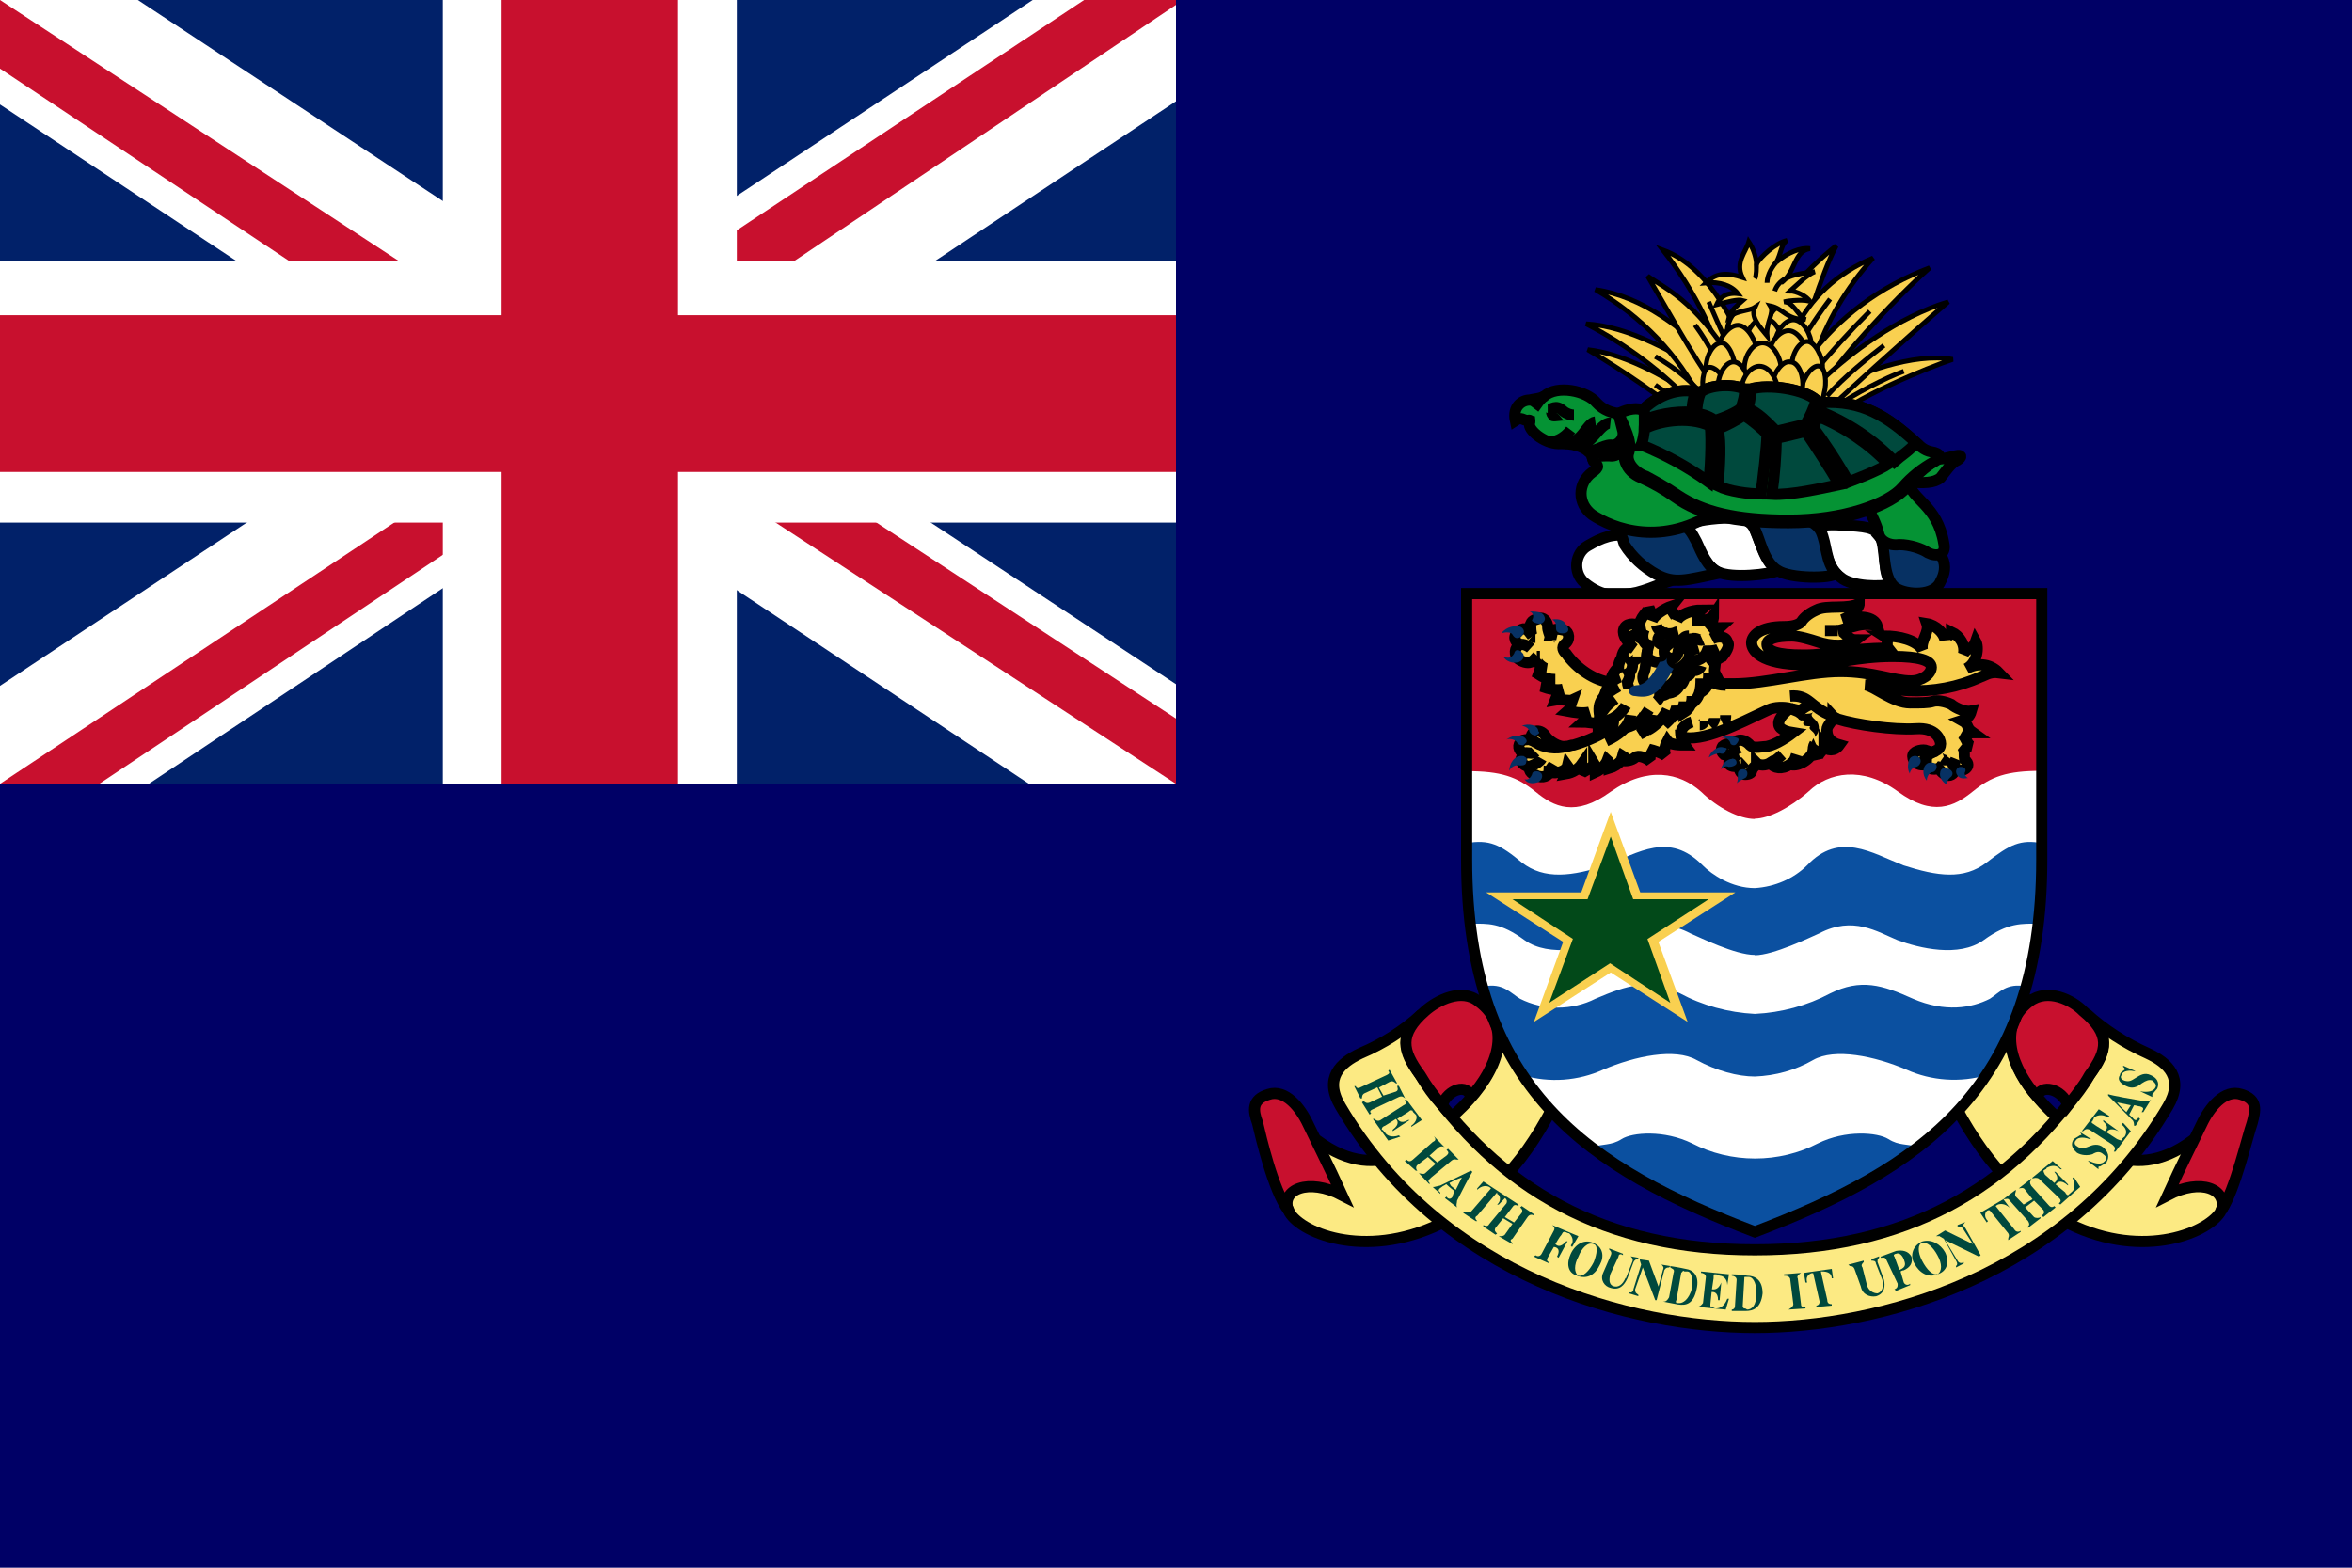 <svg width="30" height="20" viewBox="0 0 30 20" fill="none" xmlns="http://www.w3.org/2000/svg">
<path d="M0 0H30V20H0V0Z" fill="#000066"/>
<path d="M0 0H15V10H0V0Z" fill="#012169"/>
<path d="M1.758 0L7.477 3.771L13.172 0H15V1.292L9.375 5.021L15 8.729V10H13.125L7.5 6.271L1.898 10H0V8.75L5.602 5.042L0 1.333V0H1.758Z" fill="white"/>
<path d="M9.938 5.854L15 9.167V10L8.648 5.854H9.938ZM5.625 6.271L5.766 7L1.266 10H0L5.625 6.271ZM15 0V0.062L9.164 3.979L9.211 3.062L13.828 0H15ZM0 0L5.602 3.667H4.195L0 0.875V0Z" fill="#C8102E"/>
<path d="M5.648 0V10H9.398V0H5.648ZM0 3.333V6.667H15V3.333H0Z" fill="white"/>
<path d="M0 4.021V6.021H15V4.021H0ZM6.398 0V10H8.648V0H6.398Z" fill="#C8102E"/>
<path d="M16.432 15.44C16.551 15.716 17.392 16.083 18.372 15.614C19.038 15.28 19.467 14.816 19.88 13.98C19.994 13.77 20.055 13.508 19.782 13.352C19.565 13.211 19.21 13.055 19.055 12.917C18.977 12.844 18.899 12.793 18.842 12.742C18.883 12.779 18.92 12.811 18.956 12.862C19.349 13.28 18.94 13.89 18.507 14.256C18.193 14.518 17.629 15.161 16.804 14.55C16.628 14.412 16.216 14.986 16.436 15.44H16.432Z" fill="#FCEA83" stroke="black" stroke-width="0.142"/>
<path d="M28.335 15.44C28.196 15.716 27.354 16.083 26.395 15.614C25.733 15.28 25.3 14.816 24.871 13.98C24.773 13.77 24.712 13.508 24.985 13.352C25.202 13.211 25.557 13.055 25.712 12.917C25.79 12.844 25.847 12.793 25.925 12.742C25.884 12.779 25.847 12.811 25.81 12.862C25.418 13.28 25.827 13.89 26.239 14.256C26.554 14.518 27.138 15.161 27.963 14.55C28.139 14.412 28.531 14.986 28.331 15.44H28.335Z" fill="#FCEA83" stroke="black" stroke-width="0.142"/>
<path d="M22.383 16.936C23.948 16.936 26.358 16.308 27.652 14.115C27.865 13.752 27.652 13.559 27.395 13.439C27.104 13.309 26.839 13.137 26.611 12.931C26.925 13.211 26.864 13.403 26.652 13.715C25.651 15.197 24.283 15.945 22.383 15.945C20.484 15.945 19.116 15.197 18.115 13.715C17.903 13.403 17.841 13.211 18.136 12.935C17.91 13.144 17.645 13.315 17.351 13.439C17.098 13.559 16.882 13.752 17.098 14.115C18.389 16.308 20.815 16.936 22.383 16.936Z" fill="#FCEA83" stroke="black" stroke-width="0.142"/>
<path d="M18.76 13.995C18.72 13.821 18.47 13.89 18.393 14.1C18.287 13.98 18.194 13.851 18.115 13.716C17.882 13.403 17.841 13.193 18.176 12.899C18.331 12.761 18.646 12.601 18.858 12.775C19.308 13.105 19.075 13.646 18.76 13.995Z" fill="#C8102E" stroke="black" stroke-width="0.142"/>
<path d="M25.986 13.995C26.027 13.821 26.301 13.89 26.378 14.1C26.476 13.977 26.574 13.857 26.652 13.716C26.885 13.403 26.926 13.193 26.57 12.899C26.436 12.761 26.121 12.601 25.888 12.775C25.455 13.105 25.672 13.646 25.986 13.995Z" fill="#C8102E" stroke="black" stroke-width="0.142"/>
<path d="M16.432 15.44C16.236 15.179 16.081 14.496 16.04 14.325C15.983 14.169 15.963 14.028 16.179 13.962C16.396 13.89 16.588 14.133 16.686 14.344C16.784 14.55 16.943 14.863 17.119 15.248C16.686 15.023 16.334 15.175 16.432 15.44Z" fill="#C8102E" stroke="black" stroke-width="0.142"/>
<path d="M28.335 15.44C28.51 15.179 28.666 14.496 28.727 14.325C28.768 14.169 28.804 14.028 28.588 13.962C28.371 13.89 28.179 14.133 28.081 14.344C27.983 14.55 27.824 14.863 27.648 15.248C28.081 15.023 28.412 15.175 28.335 15.44Z" fill="#C8102E" stroke="black" stroke-width="0.142"/>
<path d="M17.568 13.872L17.413 13.944C17.372 13.959 17.372 13.995 17.372 14.013H17.352L17.274 13.857H17.294C17.294 13.872 17.315 13.893 17.352 13.872L17.686 13.716C17.727 13.697 17.727 13.679 17.707 13.665L17.723 13.646L17.821 13.821H17.805C17.785 13.803 17.764 13.784 17.723 13.803L17.588 13.875L17.646 13.977L17.805 13.926C17.846 13.908 17.821 13.872 17.821 13.853H17.842L17.923 14.013C17.903 13.995 17.883 13.977 17.842 13.995L17.511 14.151C17.47 14.169 17.47 14.188 17.49 14.202L17.47 14.22L17.372 14.064L17.392 14.046C17.413 14.064 17.433 14.082 17.474 14.064L17.629 13.991L17.568 13.872Z" fill="#00493D"/>
<path d="M17.903 14.1C17.944 14.082 17.944 14.064 17.919 14.028H17.94L18.136 14.289L18.001 14.376V14.362C18.078 14.307 18.078 14.238 18.058 14.22C18.038 14.202 18.017 14.184 18.017 14.169C18.001 14.169 18.001 14.151 17.96 14.188L17.821 14.275C17.842 14.289 17.862 14.344 17.96 14.289H17.98L17.764 14.431V14.413C17.862 14.34 17.821 14.289 17.805 14.275L17.666 14.362C17.625 14.376 17.625 14.398 17.625 14.413C17.645 14.413 17.645 14.431 17.666 14.449C17.686 14.485 17.748 14.518 17.842 14.485L17.862 14.5L17.707 14.551L17.511 14.275H17.531C17.547 14.289 17.572 14.311 17.609 14.289L17.903 14.1Z" fill="#00493D"/>
<path d="M18.213 14.761L18.079 14.863C18.058 14.881 18.058 14.917 18.079 14.935H18.058L17.919 14.812L17.94 14.794C17.96 14.812 17.981 14.83 18.021 14.794L18.275 14.569C18.316 14.551 18.316 14.532 18.291 14.496L18.43 14.641C18.41 14.62 18.373 14.62 18.348 14.641L18.234 14.743L18.332 14.83L18.45 14.743C18.491 14.707 18.471 14.692 18.45 14.67L18.471 14.656L18.606 14.794H18.585C18.569 14.794 18.544 14.779 18.508 14.812L18.254 15.023C18.213 15.059 18.213 15.073 18.234 15.091V15.11L18.099 14.968C18.116 14.968 18.156 14.986 18.177 14.968L18.311 14.848L18.213 14.761Z" fill="#00493D"/>
<path d="M18.507 15.128L18.569 15.179L18.646 15.023C18.646 15.023 18.585 15.037 18.487 15.092L18.507 15.128L18.487 15.143L18.446 15.106C18.43 15.124 18.409 15.124 18.389 15.143C18.332 15.179 18.348 15.197 18.372 15.215V15.23L18.274 15.143H18.291L18.372 15.124L18.761 14.935L18.781 14.95C18.781 14.95 18.761 14.968 18.585 15.317C18.585 15.353 18.569 15.368 18.585 15.404L18.43 15.284L18.45 15.266C18.471 15.302 18.507 15.302 18.528 15.266C18.528 15.248 18.548 15.211 18.548 15.193L18.487 15.143L18.507 15.124V15.128Z" fill="#00493D"/>
<path d="M18.663 15.473L18.683 15.455C18.703 15.473 18.724 15.473 18.765 15.455L19.018 15.161L18.997 15.143C18.957 15.124 18.899 15.124 18.842 15.179V15.161L18.92 15.073L19.214 15.266L19.116 15.368H19.096C19.153 15.317 19.136 15.248 19.096 15.23V15.211L18.842 15.509C18.802 15.527 18.822 15.56 18.842 15.578H18.822L18.663 15.473Z" fill="#00493D"/>
<path d="M19.173 15.542L19.075 15.665C19.055 15.701 19.075 15.716 19.096 15.738L19.075 15.752L18.92 15.647V15.629C18.961 15.647 18.977 15.647 18.997 15.614L19.214 15.353C19.23 15.317 19.214 15.299 19.194 15.28L19.214 15.266L19.369 15.367V15.386C19.328 15.367 19.312 15.367 19.288 15.404L19.194 15.527L19.312 15.596L19.41 15.473C19.426 15.437 19.41 15.422 19.39 15.404L19.41 15.386L19.565 15.491V15.509C19.545 15.491 19.508 15.491 19.484 15.527L19.292 15.803C19.251 15.821 19.271 15.839 19.292 15.858V15.872L19.116 15.771H19.136C19.153 15.771 19.177 15.771 19.194 15.752L19.292 15.614L19.173 15.542Z" fill="#00493D"/>
<path d="M19.565 16.032L19.586 16.014C19.606 16.032 19.643 16.032 19.663 15.996L19.819 15.701C19.839 15.665 19.819 15.647 19.798 15.629L20.133 15.771L20.052 15.909L20.035 15.89C20.092 15.821 20.035 15.752 20.015 15.734C19.994 15.734 19.974 15.716 19.957 15.716C19.937 15.716 19.937 15.716 19.917 15.752C19.896 15.771 19.839 15.872 19.839 15.872C19.86 15.89 19.896 15.927 19.978 15.836H19.994L19.88 16.046L19.86 16.032C19.917 15.923 19.839 15.909 19.819 15.909L19.741 16.046C19.721 16.083 19.741 16.101 19.762 16.101V16.119L19.565 16.032Z" fill="#00493D"/>
<path d="M20.133 16.275C20.076 16.239 20.076 16.134 20.133 16.032C20.174 15.923 20.252 15.84 20.329 15.872C20.386 15.89 20.37 15.996 20.329 16.101C20.268 16.221 20.19 16.29 20.133 16.275H20.113C20.252 16.326 20.35 16.257 20.407 16.134C20.464 16.032 20.448 15.909 20.325 15.858C20.211 15.803 20.092 15.872 20.035 15.996C19.978 16.119 19.994 16.239 20.117 16.275H20.133Z" fill="#00493D"/>
<path d="M20.738 16.308L20.819 16.101C20.836 16.064 20.819 16.046 20.799 16.028L20.897 16.046V16.064C20.877 16.064 20.856 16.064 20.836 16.101L20.758 16.308C20.717 16.395 20.66 16.464 20.546 16.431C20.464 16.413 20.407 16.326 20.448 16.239L20.546 16.014C20.562 15.977 20.546 15.959 20.525 15.941V15.927L20.701 15.995V16.014C20.68 15.995 20.644 15.995 20.644 16.032L20.541 16.253C20.521 16.322 20.521 16.391 20.582 16.409C20.64 16.427 20.697 16.391 20.733 16.304L20.738 16.308Z" fill="#00493D"/>
<path d="M20.917 16.083C20.917 16.064 20.917 16.064 20.897 16.064L21.032 16.083L21.154 16.413L21.211 16.202C21.228 16.166 21.211 16.152 21.191 16.133L21.305 16.152L21.289 16.17C21.268 16.17 21.248 16.17 21.228 16.206L21.13 16.587H21.113L20.954 16.17L20.856 16.449C20.856 16.5 20.876 16.5 20.897 16.518V16.536L20.778 16.5V16.482C20.799 16.5 20.835 16.482 20.835 16.446L20.933 16.133L20.917 16.083Z" fill="#00493D"/>
<path d="M21.583 16.431C21.542 16.587 21.461 16.624 21.424 16.624H21.383C21.383 16.624 21.367 16.605 21.383 16.587L21.444 16.239C21.465 16.221 21.465 16.202 21.485 16.221H21.526C21.563 16.221 21.599 16.293 21.583 16.431L21.64 16.449C21.681 16.275 21.599 16.202 21.501 16.188C21.424 16.17 21.305 16.152 21.305 16.152V16.17C21.326 16.188 21.367 16.188 21.346 16.242L21.289 16.551C21.269 16.587 21.248 16.605 21.228 16.605H21.211L21.403 16.642C21.501 16.656 21.599 16.642 21.64 16.449L21.583 16.431Z" fill="#00493D"/>
<path d="M21.759 16.29C21.759 16.253 21.718 16.239 21.697 16.239V16.221L22.053 16.257L22.032 16.395C22.032 16.308 21.971 16.275 21.934 16.275C21.914 16.257 21.893 16.257 21.873 16.257C21.857 16.257 21.857 16.257 21.857 16.308L21.836 16.449C21.857 16.449 21.914 16.464 21.955 16.362L21.934 16.587H21.914C21.914 16.482 21.857 16.482 21.832 16.482L21.816 16.638C21.816 16.674 21.816 16.674 21.836 16.674L21.877 16.693C21.934 16.693 21.991 16.674 22.032 16.569H22.053L22.012 16.707L21.64 16.671C21.681 16.671 21.697 16.656 21.722 16.624L21.759 16.29Z" fill="#00493D"/>
<path d="M22.404 16.5C22.404 16.657 22.343 16.707 22.285 16.707C22.265 16.693 22.265 16.693 22.245 16.693L22.228 16.675L22.249 16.311C22.249 16.29 22.249 16.29 22.265 16.29H22.306C22.347 16.29 22.404 16.344 22.404 16.5H22.482C22.482 16.326 22.383 16.275 22.285 16.275C22.204 16.257 22.089 16.257 22.089 16.257V16.275C22.11 16.275 22.151 16.29 22.151 16.326L22.13 16.657C22.13 16.693 22.11 16.707 22.089 16.707V16.725H22.265C22.363 16.725 22.461 16.689 22.482 16.5H22.4H22.404Z" fill="#00493D"/>
<path d="M22.972 16.638C22.972 16.674 22.992 16.674 23.029 16.674V16.693L22.813 16.707C22.833 16.693 22.874 16.671 22.874 16.638L22.833 16.311C22.813 16.275 22.792 16.275 22.755 16.275V16.257L22.972 16.239C22.951 16.257 22.911 16.275 22.931 16.311L22.972 16.638Z" fill="#00493D"/>
<path d="M23.168 16.674V16.656C23.189 16.656 23.209 16.638 23.209 16.605L23.127 16.242H23.107C23.066 16.257 23.029 16.29 23.05 16.362H23.029L23.009 16.239L23.364 16.188L23.381 16.308H23.364C23.364 16.239 23.303 16.221 23.242 16.221H23.225L23.307 16.584C23.307 16.62 23.323 16.638 23.364 16.638V16.656L23.168 16.674Z" fill="#00493D"/>
<path d="M24.009 16.326L23.927 16.119C23.927 16.083 23.891 16.083 23.87 16.083V16.065L23.968 16.028V16.047C23.948 16.065 23.948 16.065 23.948 16.101L24.03 16.326C24.046 16.399 24.046 16.5 23.931 16.537C23.85 16.551 23.756 16.518 23.735 16.413L23.654 16.188C23.637 16.152 23.617 16.152 23.597 16.152L23.576 16.134L23.772 16.083V16.101C23.756 16.119 23.731 16.137 23.756 16.17L23.813 16.395C23.834 16.468 23.895 16.5 23.948 16.5C24.009 16.482 24.03 16.413 24.009 16.326Z" fill="#00493D"/>
<path d="M24.226 16.202C24.32 16.166 24.303 16.119 24.283 16.064C24.262 16.014 24.226 15.977 24.185 15.995C24.164 15.995 24.144 16.014 24.164 16.032L24.226 16.202L24.242 16.221L24.283 16.362C24.303 16.398 24.34 16.398 24.364 16.377V16.395L24.185 16.468L24.164 16.449C24.205 16.431 24.205 16.413 24.205 16.377L24.066 16.083C24.046 16.032 24.026 16.046 23.989 16.046V16.032L24.185 15.959C24.267 15.945 24.34 15.959 24.381 16.032C24.401 16.119 24.36 16.17 24.283 16.206C24.262 16.206 24.242 16.221 24.242 16.221L24.226 16.202Z" fill="#00493D"/>
<path d="M24.712 16.253C24.655 16.275 24.577 16.202 24.516 16.083C24.459 15.977 24.459 15.872 24.516 15.857C24.577 15.839 24.655 15.908 24.712 16.014C24.773 16.119 24.773 16.221 24.712 16.257C24.834 16.221 24.871 16.101 24.81 15.977C24.753 15.872 24.634 15.803 24.516 15.839C24.488 15.852 24.464 15.869 24.444 15.889C24.424 15.91 24.409 15.934 24.4 15.961C24.391 15.987 24.388 16.014 24.391 16.041C24.394 16.069 24.403 16.095 24.418 16.119C24.479 16.239 24.598 16.308 24.712 16.257V16.253Z" fill="#00493D"/>
<path d="M24.732 15.77H24.695L24.81 15.698L25.165 15.872L25.043 15.683C25.026 15.647 24.985 15.647 24.969 15.647V15.629L25.067 15.592C25.047 15.614 25.026 15.629 25.067 15.665L25.263 16.014L25.243 16.032L24.81 15.821L24.969 16.083C24.985 16.119 25.026 16.119 25.047 16.101V16.119L24.949 16.17V16.152C24.969 16.134 24.969 16.115 24.949 16.083L24.793 15.803L24.732 15.767V15.77Z" fill="#00493D"/>
<path d="M25.615 15.821V15.803C25.615 15.785 25.635 15.767 25.615 15.734L25.378 15.44H25.357C25.317 15.455 25.3 15.527 25.357 15.578L25.341 15.596L25.259 15.473L25.553 15.299L25.635 15.408C25.574 15.353 25.512 15.353 25.476 15.371L25.455 15.386L25.692 15.683C25.713 15.72 25.749 15.72 25.774 15.702V15.716L25.615 15.821Z" fill="#00493D"/>
<path d="M25.831 15.404L25.945 15.527C25.966 15.542 26.007 15.542 26.027 15.527V15.542L25.868 15.665V15.647C25.888 15.629 25.888 15.611 25.868 15.578L25.635 15.317C25.614 15.28 25.594 15.299 25.553 15.299L25.712 15.179V15.197C25.712 15.211 25.692 15.233 25.712 15.266L25.811 15.367L25.925 15.299L25.831 15.179C25.811 15.142 25.77 15.161 25.749 15.161L25.909 15.037V15.055C25.888 15.073 25.888 15.092 25.909 15.128L26.141 15.386C26.162 15.404 26.182 15.404 26.203 15.386L26.219 15.404L26.064 15.527L26.043 15.509C26.064 15.491 26.084 15.473 26.064 15.437L25.945 15.317L25.831 15.404Z" fill="#00493D"/>
<path d="M26.006 15.037C25.986 15.023 25.945 15.023 25.925 15.037V15.023L26.182 14.812L26.301 14.917H26.28C26.219 14.845 26.141 14.881 26.105 14.899C26.105 14.917 26.084 14.917 26.064 14.935C26.064 14.935 26.064 14.95 26.084 14.986L26.203 15.092C26.219 15.073 26.28 15.037 26.203 14.95H26.219L26.378 15.11V15.124C26.28 15.037 26.239 15.088 26.219 15.11L26.341 15.211C26.358 15.248 26.378 15.248 26.378 15.248L26.435 15.197C26.456 15.179 26.476 15.124 26.435 15.023H26.456L26.533 15.142L26.28 15.367L26.26 15.353C26.28 15.335 26.301 15.317 26.26 15.28L26.006 15.037Z" fill="#00493D"/>
<path d="M26.476 14.551C26.456 14.569 26.456 14.605 26.492 14.623C26.533 14.656 26.574 14.656 26.652 14.623C26.693 14.605 26.766 14.587 26.827 14.638C26.925 14.725 26.885 14.794 26.868 14.83C26.848 14.848 26.807 14.867 26.787 14.881C26.766 14.881 26.766 14.881 26.766 14.899V14.917L26.631 14.812H26.652C26.729 14.848 26.807 14.863 26.848 14.812C26.889 14.776 26.848 14.739 26.827 14.725C26.787 14.689 26.746 14.689 26.689 14.725C26.631 14.743 26.554 14.743 26.492 14.707C26.415 14.638 26.415 14.587 26.452 14.532L26.533 14.482C26.554 14.482 26.554 14.482 26.533 14.445L26.672 14.532H26.652C26.554 14.496 26.492 14.518 26.476 14.551Z" fill="#00493D"/>
<path d="M26.652 14.412C26.611 14.394 26.59 14.412 26.57 14.431H26.554L26.77 14.151L26.905 14.238L26.885 14.256C26.86 14.238 26.829 14.227 26.797 14.227C26.765 14.227 26.733 14.238 26.709 14.256C26.709 14.275 26.689 14.293 26.689 14.307C26.672 14.307 26.672 14.325 26.709 14.344C26.729 14.362 26.848 14.431 26.848 14.431C26.868 14.412 26.905 14.376 26.827 14.307V14.289L27.023 14.431C26.905 14.376 26.885 14.431 26.868 14.445L27.003 14.532C27.044 14.55 27.06 14.55 27.06 14.55C27.06 14.532 27.081 14.514 27.101 14.5C27.122 14.463 27.142 14.412 27.06 14.344L27.081 14.325L27.179 14.431L26.983 14.692H26.962C26.983 14.656 26.983 14.638 26.946 14.605L26.652 14.412Z" fill="#00493D"/>
<path d="M27.179 14.1L27.122 14.188C27.04 14.115 27.003 14.064 27.003 14.064L27.179 14.1H27.22C27.24 14.1 27.277 14.115 27.297 14.115C27.354 14.133 27.338 14.151 27.317 14.188H27.338L27.436 14.028C27.395 14.064 27.375 14.046 27.338 14.046C26.925 13.977 26.889 13.959 26.889 13.959V13.977L27.199 14.289C27.22 14.307 27.22 14.344 27.22 14.362H27.24L27.297 14.275L27.277 14.257C27.256 14.293 27.236 14.307 27.199 14.257L27.158 14.22L27.22 14.1H27.179Z" fill="#00493D"/>
<path d="M27.061 13.716C27.044 13.734 27.044 13.77 27.101 13.788C27.159 13.803 27.183 13.788 27.24 13.752C27.297 13.716 27.355 13.679 27.432 13.716C27.555 13.77 27.53 13.857 27.514 13.89L27.453 13.962V13.995L27.297 13.922C27.395 13.941 27.473 13.922 27.494 13.872C27.514 13.835 27.473 13.803 27.453 13.784C27.412 13.77 27.375 13.784 27.318 13.821C27.257 13.872 27.195 13.893 27.122 13.857C27.04 13.821 27.003 13.77 27.04 13.716C27.04 13.679 27.081 13.665 27.101 13.646C27.101 13.628 27.101 13.628 27.081 13.61V13.596L27.24 13.665H27.22C27.122 13.646 27.061 13.683 27.061 13.716Z" fill="#00493D"/>
<path d="M20.876 7.558C20.623 7.609 20.447 7.627 20.21 7.435C20.055 7.297 20.092 7.053 20.251 6.963C20.427 6.861 20.582 6.792 20.798 6.843C21.015 6.897 21.582 7.366 21.444 7.384C21.305 7.384 21.092 7.504 20.876 7.558Z" fill="white" stroke="black" stroke-width="0.142"/>
<path d="M21.48 6.723C21.562 6.669 21.66 6.636 21.913 6.614C22.15 6.6 22.322 6.6 22.383 6.759C22.465 6.948 22.522 7.173 22.677 7.279C22.579 7.329 22.089 7.384 21.913 7.297C21.681 7.191 21.619 6.788 21.485 6.723H21.48Z" fill="white" stroke="black" stroke-width="0.142"/>
<path d="M23.168 6.741C23.245 6.687 23.343 6.687 23.596 6.705C23.85 6.723 23.948 6.741 24.005 6.897C24.066 7.072 24.005 7.297 24.127 7.453C24.005 7.489 23.617 7.489 23.478 7.366C23.265 7.228 23.282 6.825 23.168 6.738V6.741Z" fill="white" stroke="black" stroke-width="0.142"/>
<path d="M24.339 6.843C24.164 6.807 24.045 6.792 23.972 6.843C24.066 6.948 23.988 7.366 24.184 7.504C24.319 7.591 24.674 7.613 24.752 7.417C24.85 7.242 24.85 6.981 24.343 6.843H24.339Z" fill="#073163" stroke="black" stroke-width="0.142"/>
<path d="M22.326 6.669C22.383 6.618 22.501 6.6 22.734 6.6C22.991 6.6 23.143 6.636 23.224 6.774C23.306 6.948 23.282 7.173 23.42 7.315C23.363 7.384 22.832 7.384 22.677 7.279C22.46 7.155 22.44 6.756 22.326 6.669Z" fill="#073163" stroke="black" stroke-width="0.142"/>
<path d="M20.663 6.825C20.663 6.737 20.798 6.723 21.153 6.705C21.501 6.669 21.521 6.687 21.64 6.912C21.697 7.035 21.774 7.242 21.933 7.311C21.501 7.402 21.362 7.453 21.129 7.329C20.959 7.235 20.818 7.104 20.72 6.948C20.7 6.897 20.7 6.843 20.659 6.825H20.663Z" fill="#073163" stroke="black" stroke-width="0.142"/>
<path d="M21.603 5.053C21.191 4.773 20.701 4.512 20.252 4.461C20.72 4.739 21.165 5.047 21.583 5.383" fill="#F9D050"/>
<path d="M21.603 5.053C21.191 4.773 20.701 4.512 20.252 4.461C20.72 4.739 21.165 5.047 21.583 5.383" stroke="black" stroke-width="0.061"/>
<path d="M21.836 4.792C21.346 4.494 20.778 4.164 20.231 4.131C20.743 4.395 21.199 4.736 21.579 5.14" fill="#F9D050"/>
<path d="M21.836 4.792C21.346 4.494 20.778 4.164 20.231 4.131C20.743 4.395 21.199 4.736 21.579 5.14" stroke="black" stroke-width="0.061"/>
<path d="M22.461 4.305C22.682 3.858 23.009 3.459 23.421 3.136C23.225 3.503 23.012 4.251 22.91 4.548" fill="#F9D050"/>
<path d="M22.461 4.305C22.682 3.858 23.009 3.459 23.421 3.136C23.225 3.503 23.012 4.251 22.91 4.548" stroke="black" stroke-width="0.061"/>
<path d="M22.894 4.218C23.083 3.809 23.439 3.478 23.891 3.292C23.552 3.668 23.299 4.1 23.147 4.563" fill="#F9D050"/>
<path d="M22.894 4.218C23.083 3.809 23.439 3.478 23.891 3.292C23.552 3.668 23.299 4.1 23.147 4.563" stroke="black" stroke-width="0.061"/>
<path d="M23.07 4.563C23.445 4.053 23.982 3.653 24.614 3.416C24.124 3.851 23.401 4.65 23.225 4.966" fill="#F9D050"/>
<path d="M23.07 4.563C23.445 4.053 23.982 3.653 24.614 3.416C24.124 3.851 23.401 4.65 23.225 4.966" stroke="black" stroke-width="0.061"/>
<path d="M23.343 4.948C23.694 4.773 24.401 4.494 24.907 4.585C24.597 4.686 23.658 5.067 23.245 5.42" fill="#F9D050"/>
<path d="M23.343 4.948C23.694 4.773 24.401 4.494 24.907 4.585C24.597 4.686 23.658 5.067 23.245 5.42" stroke="black" stroke-width="0.061"/>
<path d="M23.265 4.824C23.596 4.512 24.205 4.044 24.85 3.851C24.381 4.251 23.38 5.158 23.245 5.296" fill="#F9D050"/>
<path d="M23.265 4.824C23.596 4.512 24.205 4.044 24.85 3.851C24.381 4.251 23.38 5.158 23.245 5.296" stroke="black" stroke-width="0.061"/>
<path d="M22.326 4.635C22.09 3.989 21.738 3.383 21.211 3.19C21.631 3.724 21.923 4.328 22.069 4.966" fill="#F9D050"/>
<path d="M22.326 4.635C22.09 3.989 21.738 3.383 21.211 3.19C21.631 3.724 21.923 4.328 22.069 4.966" stroke="black" stroke-width="0.061"/>
<path d="M21.873 4.617C21.485 4.2 20.954 3.782 20.35 3.695C20.942 4.04 21.41 4.529 21.698 5.104" fill="#F9D050"/>
<path d="M21.873 4.617C21.485 4.2 20.954 3.782 20.35 3.695C20.942 4.04 21.41 4.529 21.698 5.104" stroke="black" stroke-width="0.061"/>
<path d="M22.093 4.599C21.603 3.815 21.227 3.677 21.015 3.521C21.191 3.815 21.62 4.599 21.873 4.929" fill="#F9D050"/>
<path d="M22.093 4.599C21.603 3.815 21.227 3.677 21.015 3.521C21.191 3.815 21.62 4.599 21.873 4.929" stroke="black" stroke-width="0.061"/>
<path d="M21.113 4.548C21.393 4.705 21.632 4.911 21.816 5.155" stroke="black" stroke-width="0.061"/>
<path d="M21.113 4.911C21.228 4.999 21.444 5.104 21.64 5.26L21.113 4.911Z" fill="#F9D050"/>
<path d="M21.113 4.911C21.228 4.999 21.444 5.104 21.64 5.26" stroke="black" stroke-width="0.061"/>
<path d="M23.441 5.173C23.637 5.035 24.066 4.81 24.283 4.737L23.441 5.173Z" fill="#F9D050"/>
<path d="M23.441 5.173C23.637 5.035 24.066 4.81 24.283 4.737" stroke="black" stroke-width="0.061"/>
<path d="M23.303 5.053C23.499 4.824 23.891 4.512 24.03 4.407L23.303 5.053Z" fill="#F9D050"/>
<path d="M23.303 5.053C23.499 4.824 23.891 4.512 24.03 4.407" stroke="black" stroke-width="0.061"/>
<path d="M23.85 3.971C23.587 4.233 23.338 4.507 23.106 4.791L23.85 3.971Z" fill="#F9D050"/>
<path d="M23.85 3.971C23.587 4.233 23.338 4.507 23.106 4.791" stroke="black" stroke-width="0.061"/>
<path d="M23.343 3.815C23.158 4.059 22.994 4.315 22.853 4.581L23.343 3.815Z" fill="#F9D050"/>
<path d="M23.343 3.815C23.158 4.059 22.994 4.315 22.853 4.581" stroke="black" stroke-width="0.061"/>
<path d="M21.795 3.851C21.914 4.131 22.13 4.599 22.204 4.792L21.795 3.851Z" fill="#F9D050"/>
<path d="M21.795 3.851C21.914 4.131 22.13 4.599 22.204 4.792" stroke="black" stroke-width="0.061"/>
<path d="M21.62 4.145C21.701 4.254 21.857 4.494 21.914 4.668L21.62 4.145Z" fill="#F9D050"/>
<path d="M21.62 4.145C21.701 4.254 21.857 4.494 21.914 4.668" stroke="black" stroke-width="0.061"/>
<path d="M22.286 4.058C22.286 3.902 22.404 3.731 22.523 3.731C22.657 3.731 22.755 3.938 22.755 4.058C22.755 4.2 22.637 4.319 22.523 4.319C22.4 4.319 22.286 4.218 22.286 4.058Z" fill="#F9D050" stroke="black" stroke-width="0.061"/>
<path d="M22.032 4.2C22.053 4.025 22.188 3.887 22.306 3.902C22.425 3.92 22.482 4.131 22.461 4.25C22.441 4.388 22.306 4.494 22.208 4.476C22.11 4.476 22.012 4.356 22.032 4.2Z" fill="#F9D050" stroke="black" stroke-width="0.061"/>
<path d="M22.559 4.251C22.519 4.094 22.6 3.924 22.719 3.902C22.833 3.887 22.952 4.058 22.972 4.2C23.013 4.338 22.911 4.476 22.813 4.476C22.719 4.494 22.58 4.407 22.559 4.251Z" fill="#F9D050" stroke="black" stroke-width="0.061"/>
<path d="M22.265 4.389C22.265 4.218 22.384 4.062 22.502 4.062C22.637 4.062 22.735 4.251 22.735 4.389C22.735 4.53 22.62 4.65 22.502 4.65C22.384 4.65 22.265 4.548 22.265 4.389Z" fill="#F9D050" stroke="black" stroke-width="0.061"/>
<path d="M21.914 4.476C21.914 4.32 22.053 4.149 22.167 4.149C22.29 4.149 22.404 4.356 22.404 4.476C22.404 4.617 22.265 4.737 22.167 4.737C22.053 4.737 21.914 4.635 21.914 4.476Z" fill="#F9D050" stroke="black" stroke-width="0.061"/>
<path d="M22.637 4.407C22.637 4.25 22.759 4.08 22.874 4.08C23.008 4.08 23.106 4.287 23.106 4.407C23.106 4.548 22.992 4.668 22.874 4.668C22.755 4.668 22.637 4.563 22.637 4.407Z" fill="#F9D050" stroke="black" stroke-width="0.061"/>
<path d="M22.56 4.548C22.56 4.374 22.698 4.218 22.813 4.218C22.935 4.218 23.05 4.407 23.05 4.545C23.05 4.686 22.931 4.81 22.813 4.81C22.698 4.81 22.56 4.701 22.56 4.548Z" fill="#F9D050" stroke="black" stroke-width="0.061"/>
<path d="M22.249 4.704C22.249 4.53 22.363 4.374 22.482 4.374C22.62 4.374 22.718 4.581 22.718 4.701C22.718 4.846 22.596 4.966 22.482 4.966C22.363 4.966 22.245 4.857 22.245 4.704H22.249Z" fill="#F9D050" stroke="black" stroke-width="0.061"/>
<path d="M21.759 4.704C21.759 4.53 21.857 4.374 21.955 4.374C22.053 4.374 22.131 4.581 22.131 4.701C22.131 4.846 22.032 4.966 21.955 4.966C21.857 4.966 21.759 4.857 21.759 4.704Z" fill="#F9D050" stroke="black" stroke-width="0.061"/>
<path d="M22.854 4.672C22.854 4.512 22.951 4.356 23.05 4.356C23.148 4.356 23.246 4.548 23.246 4.668C23.246 4.824 23.127 4.929 23.05 4.929C22.951 4.929 22.854 4.824 22.854 4.668V4.672Z" fill="#F9D050" stroke="black" stroke-width="0.061"/>
<path d="M22.972 4.962C23.013 4.791 23.127 4.65 23.205 4.672C23.287 4.686 23.303 4.893 23.266 5.017C23.246 5.173 23.127 5.26 23.05 5.242C22.968 5.227 22.931 5.104 22.968 4.966L22.972 4.962Z" fill="#F9D050" stroke="black" stroke-width="0.061"/>
<path d="M22.6 4.911C22.621 4.755 22.735 4.599 22.833 4.617C22.952 4.617 23.009 4.824 22.992 4.944C22.972 5.104 22.87 5.209 22.776 5.191C22.678 5.191 22.58 5.067 22.6 4.911Z" fill="#F9D050" stroke="black" stroke-width="0.061"/>
<path d="M22.053 4.962C21.992 4.792 21.873 4.672 21.796 4.686C21.718 4.704 21.698 4.911 21.738 5.035C21.779 5.173 21.894 5.26 21.971 5.242C22.032 5.227 22.094 5.104 22.053 4.966V4.962Z" fill="#F9D050" stroke="black" stroke-width="0.061"/>
<path d="M21.914 4.929C21.914 4.773 22.012 4.617 22.11 4.617C22.229 4.617 22.306 4.81 22.306 4.929C22.306 5.086 22.208 5.191 22.11 5.191C22.028 5.191 21.914 5.086 21.914 4.929Z" fill="#F9D050" stroke="black" stroke-width="0.061"/>
<path d="M22.208 4.998C22.208 4.824 22.326 4.672 22.441 4.672C22.58 4.672 22.678 4.86 22.678 4.998C22.678 5.14 22.559 5.26 22.441 5.26C22.326 5.26 22.208 5.155 22.208 4.998Z" fill="#F9D050" stroke="black" stroke-width="0.061"/>
<path d="M22.306 3.085C22.265 3.223 22.131 3.346 22.224 3.539C22.053 3.484 21.898 3.466 21.759 3.608C21.934 3.59 22.09 3.644 22.167 3.746C22.012 3.728 21.934 3.8 21.894 3.887C22.032 3.851 22.167 3.815 22.229 3.833C22.167 3.887 22.069 3.971 22.053 4.044C22.167 3.956 22.306 3.971 22.384 3.92C22.326 4.044 22.441 4.163 22.539 4.283C22.523 4.113 22.637 3.993 22.58 3.902C22.755 3.938 22.776 4.076 23.029 4.076C22.931 4.025 22.874 3.851 22.755 3.851C22.813 3.833 23.049 3.815 23.09 3.851C23.049 3.779 22.911 3.713 22.833 3.713C22.915 3.641 23.049 3.503 23.148 3.466C23.009 3.484 22.796 3.503 22.719 3.608C22.911 3.466 22.874 3.208 23.086 3.172C22.972 3.154 22.796 3.223 22.657 3.346C22.719 3.241 22.719 3.103 22.796 3.067C22.637 3.103 22.461 3.277 22.404 3.365C22.396 3.266 22.362 3.17 22.306 3.085Z" fill="#F9D050" stroke="black" stroke-width="0.061"/>
<path d="M22.404 3.365C22.404 3.415 22.404 3.521 22.384 3.553L22.404 3.365Z" fill="#F9D050"/>
<path d="M22.404 3.365C22.404 3.415 22.404 3.521 22.384 3.553" stroke="black" stroke-width="0.061"/>
<path d="M22.657 3.346C22.617 3.383 22.539 3.503 22.539 3.608L22.657 3.346Z" fill="#F9D050"/>
<path d="M22.657 3.346C22.617 3.383 22.539 3.503 22.539 3.608" stroke="black" stroke-width="0.061"/>
<path d="M22.776 3.553C22.708 3.589 22.659 3.646 22.637 3.713" stroke="black" stroke-width="0.061"/>
<path d="M20.701 5.278C20.562 5.278 20.447 5.227 20.366 5.14C20.231 4.98 19.859 4.911 19.7 5.053C19.643 5.089 19.565 5.089 19.508 5.104C19.41 5.104 19.291 5.191 19.328 5.365C19.41 5.311 19.426 5.365 19.487 5.365C19.528 5.347 19.508 5.383 19.508 5.416C19.508 5.503 19.72 5.677 19.916 5.659C20.133 5.659 20.231 5.732 20.268 5.768C20.329 5.815 20.288 5.801 20.329 5.888C20.386 5.939 20.407 5.957 20.308 6.026C20.264 6.059 20.228 6.1 20.203 6.147C20.179 6.194 20.166 6.245 20.166 6.296C20.166 6.348 20.179 6.399 20.203 6.446C20.228 6.492 20.264 6.534 20.308 6.567C20.562 6.737 21.207 7.003 21.934 6.494C22.637 6.008 23.731 6.287 23.813 6.458C23.911 6.636 23.948 6.737 23.968 6.825C23.989 6.897 24.087 6.966 24.226 6.948C24.36 6.948 24.515 6.999 24.593 7.053C24.695 7.104 24.83 7.09 24.793 6.93C24.712 6.443 24.381 6.374 24.344 6.149C24.536 6.164 24.671 6.164 24.752 6.095C24.809 6.026 24.887 5.902 24.969 5.87C25.026 5.833 25.026 5.797 24.948 5.815C24.85 5.833 24.793 5.87 24.613 5.852C23.715 5.764 21.191 5.155 20.701 5.278Z" fill="#059334" stroke="black" stroke-width="0.142"/>
<path d="M24.695 5.87C24.546 5.963 24.418 6.082 24.319 6.218C24.127 6.443 23.539 6.668 22.812 6.668C22.11 6.668 21.681 6.567 21.366 6.342C21.232 6.246 21.087 6.163 20.933 6.095C20.721 6.008 20.68 5.815 20.737 5.659C20.68 5.746 20.643 5.833 20.525 5.815C20.443 5.815 20.288 5.815 20.329 5.888C20.308 5.852 20.308 5.801 20.288 5.779L20.247 5.746C20.308 5.783 20.447 5.677 20.545 5.677C20.623 5.695 20.721 5.608 20.701 5.503L20.643 5.278C20.799 5.205 22.853 5.539 23.265 5.572C23.674 5.59 24.85 5.746 24.695 5.87Z" fill="black" stroke="black" stroke-width="0.142"/>
<path d="M20.974 5.209C21.171 5.035 21.403 4.948 21.64 4.998H21.697C21.82 4.911 22.09 4.893 22.249 4.962H22.326C22.559 4.893 23.009 4.962 23.168 5.104L23.225 5.14C23.756 5.104 24.066 5.311 24.438 5.645C24.479 5.681 24.536 5.746 24.634 5.764C24.753 5.783 24.773 5.837 24.675 5.888C24.518 5.974 24.38 6.085 24.267 6.215C24.087 6.425 23.519 6.636 22.812 6.636C22.13 6.636 21.718 6.527 21.403 6.32C21.228 6.2 21.093 6.131 20.995 6.077C20.876 6.04 20.721 5.902 20.778 5.764C20.819 5.626 20.721 5.452 20.644 5.278C20.701 5.242 20.856 5.191 20.934 5.227L20.974 5.209Z" fill="#059334" stroke="black" stroke-width="0.142"/>
<path d="M24.438 5.645C24.07 5.311 23.756 5.104 23.224 5.136C23.224 5.155 23.224 5.209 23.204 5.245C23.574 5.393 23.902 5.613 24.164 5.888C24.246 5.815 24.38 5.732 24.438 5.645Z" fill="#00493D" stroke="black" stroke-width="0.142"/>
<path d="M23.167 5.104C23.008 4.966 22.559 4.893 22.326 4.966C22.326 5.035 22.326 5.14 22.285 5.209C22.424 5.26 22.538 5.383 22.657 5.503C22.738 5.485 22.93 5.434 23.029 5.416C23.087 5.316 23.134 5.212 23.167 5.104Z" fill="#00493D" stroke="black" stroke-width="0.142"/>
<path d="M22.248 4.962C22.089 4.893 21.815 4.911 21.697 4.998C21.656 5.071 21.64 5.209 21.64 5.278C21.721 5.278 21.836 5.329 21.872 5.365C21.995 5.329 22.15 5.26 22.207 5.209C22.228 5.136 22.265 5.035 22.248 4.966V4.962Z" fill="#00493D" stroke="black" stroke-width="0.142"/>
<path d="M20.974 5.209C21.17 5.035 21.403 4.948 21.64 4.999C21.599 5.053 21.583 5.155 21.583 5.26C21.366 5.242 21.093 5.296 20.974 5.365V5.209Z" fill="#00493D" stroke="black" stroke-width="0.142"/>
<path d="M24.086 5.92C23.84 5.662 23.534 5.453 23.188 5.311C23.188 5.329 23.147 5.398 23.127 5.452C23.245 5.608 23.478 5.957 23.576 6.149C23.674 6.113 23.947 6.008 24.086 5.92Z" fill="#00493D" stroke="black" stroke-width="0.142"/>
<path d="M22.6 6.306C22.634 6.068 22.653 5.829 22.657 5.59C22.755 5.572 22.951 5.521 23.029 5.503C23.127 5.645 23.363 6.011 23.461 6.182C23.224 6.233 22.832 6.32 22.6 6.306Z" fill="#00493D" stroke="black" stroke-width="0.142"/>
<path d="M21.914 5.47C22.012 5.434 22.151 5.361 22.244 5.296C22.326 5.347 22.481 5.47 22.538 5.539C22.538 5.696 22.481 6.149 22.461 6.302C22.306 6.302 22.052 6.269 21.914 6.2C21.934 5.939 21.954 5.645 21.914 5.47Z" fill="#00493D" stroke="black" stroke-width="0.142"/>
<path d="M20.933 5.677C20.953 5.641 20.974 5.521 20.974 5.47C21.129 5.383 21.521 5.296 21.815 5.434C21.836 5.608 21.815 6.044 21.795 6.149C21.533 5.96 21.245 5.801 20.937 5.677H20.933Z" fill="#00493D" stroke="black" stroke-width="0.142"/>
<path d="M19.957 5.362C19.916 5.362 19.896 5.26 19.818 5.26C19.798 5.26 19.741 5.278 19.72 5.26C19.72 5.296 19.741 5.333 19.761 5.347C19.782 5.398 19.88 5.365 19.957 5.365V5.362Z" fill="black"/>
<path d="M19.957 5.659C20.19 5.659 20.231 5.398 20.349 5.383" stroke="black" stroke-width="0.142"/>
<path d="M20.092 5.677C20.267 5.75 20.406 5.383 20.541 5.398" stroke="black" stroke-width="0.142"/>
<path d="M19.741 5.227C19.798 5.227 19.839 5.155 19.937 5.242C19.978 5.278 20.035 5.296 20.076 5.296" stroke="black" stroke-width="0.142"/>
<path d="M20.035 5.485C19.953 5.594 19.818 5.659 19.741 5.627" stroke="black" stroke-width="0.142"/>
<path d="M19.7 5.053C19.642 5.089 19.606 5.155 19.565 5.209" stroke="black" stroke-width="0.142"/>
<path d="M19.508 5.311V5.398" stroke="black" stroke-width="0.142"/>
<path d="M26.043 7.576V10.967C26.043 13.908 24.478 14.917 22.383 15.716C20.288 14.917 18.707 13.908 18.707 10.967V7.573H26.043V7.576Z" fill="white"/>
<path d="M22.383 10.444C22.559 10.444 22.833 10.306 23.07 10.096C23.323 9.853 23.756 9.769 24.205 10.096C24.654 10.426 24.928 10.288 25.165 10.096C25.398 9.907 25.594 9.834 26.043 9.834V7.576H18.703V9.838C19.152 9.838 19.349 9.911 19.585 10.1C19.818 10.292 20.092 10.43 20.545 10.1C21.015 9.773 21.423 9.856 21.697 10.1C21.913 10.31 22.187 10.448 22.383 10.448V10.444Z" fill="#C8102E"/>
<path d="M22.383 12.187C22.62 12.187 23.09 11.958 23.204 11.908C23.637 11.679 23.948 11.889 24.205 11.995C24.479 12.096 24.985 12.22 25.3 11.995C25.614 11.766 25.79 11.784 26.006 11.784C26.047 11.523 26.047 11.261 26.047 10.967V10.757C25.769 10.706 25.634 10.775 25.34 11.003C25.046 11.229 24.711 11.178 24.279 11.04C23.87 10.88 23.462 10.604 23.049 11.04C22.878 11.21 22.639 11.314 22.383 11.33C22.089 11.33 21.836 11.159 21.718 11.04C21.289 10.604 20.896 10.88 20.484 11.04C20.055 11.178 19.7 11.229 19.41 11.003C19.136 10.775 18.997 10.706 18.703 10.757V10.967C18.703 11.261 18.724 11.523 18.76 11.784C18.977 11.784 19.136 11.766 19.447 11.995C19.761 12.22 20.288 12.096 20.545 11.995C20.819 11.889 21.129 11.679 21.562 11.908C21.681 11.958 22.13 12.183 22.383 12.183V12.187Z" fill="#0B50A0"/>
<path d="M22.383 12.935C22.722 12.919 23.052 12.829 23.343 12.674C23.735 12.481 24.009 12.565 24.401 12.742C24.809 12.917 25.144 12.862 25.381 12.742C25.495 12.67 25.593 12.532 25.847 12.586C25.732 13.022 25.553 13.403 25.34 13.716C25.173 13.765 24.997 13.784 24.822 13.772C24.647 13.76 24.476 13.718 24.319 13.647C23.911 13.472 23.4 13.367 23.127 13.523C22.904 13.652 22.648 13.724 22.383 13.734C22.167 13.734 21.893 13.661 21.64 13.523C21.366 13.367 20.855 13.472 20.447 13.647C20.291 13.718 20.12 13.761 19.945 13.774C19.769 13.786 19.593 13.768 19.426 13.719C19.213 13.403 19.038 13.018 18.919 12.586C19.173 12.532 19.271 12.674 19.389 12.742C19.536 12.816 19.701 12.855 19.869 12.855C20.037 12.855 20.203 12.816 20.349 12.742C20.758 12.568 21.031 12.481 21.423 12.67C21.714 12.827 22.044 12.918 22.383 12.935Z" fill="#0B50A0"/>
<path d="M22.383 15.716C23.14 15.455 23.847 15.091 24.479 14.638C24.32 14.587 24.226 14.62 24.087 14.532C23.948 14.445 23.539 14.413 23.188 14.587C22.945 14.713 22.668 14.78 22.386 14.78C22.104 14.78 21.826 14.713 21.583 14.587C21.227 14.413 20.819 14.445 20.684 14.532C20.545 14.62 20.447 14.587 20.288 14.641C20.917 15.097 21.625 15.46 22.383 15.716Z" fill="#0B50A0"/>
<path d="M21.873 8.426C21.893 8.462 21.856 8.549 21.873 8.582C21.913 8.655 21.913 8.691 21.971 8.724H22.11C22.538 8.724 23.049 8.567 23.478 8.567C23.89 8.567 24.144 8.687 24.376 8.687C24.515 8.687 24.634 8.6 24.634 8.513C24.634 8.426 24.479 8.375 24.144 8.375C23.674 8.375 23.421 8.48 23.029 8.48C22.44 8.48 22.342 8.288 22.342 8.201C22.342 8.114 22.44 7.994 22.755 7.994C22.853 7.994 22.93 7.976 22.971 7.939C22.992 7.903 23.049 7.834 23.167 7.783C23.302 7.711 23.576 7.783 23.715 7.696C23.715 7.769 23.596 7.87 23.498 7.907C23.694 7.852 23.907 7.852 23.948 7.994C23.849 7.939 23.694 7.976 23.637 7.994C23.555 8.008 23.519 8.03 23.441 8.045C23.519 8.026 23.559 8.164 23.674 8.164C23.559 8.252 23.363 8.252 23.167 8.183C23.106 8.164 22.951 8.114 22.853 8.114C22.657 8.114 22.538 8.15 22.538 8.219C22.538 8.306 22.661 8.357 23.008 8.357C23.363 8.357 23.559 8.27 24.086 8.27C24.046 8.219 24.107 8.164 24.029 8.114C24.225 8.114 24.438 8.164 24.519 8.288C24.499 8.164 24.613 8.063 24.577 7.957C24.695 7.976 24.793 8.077 24.809 8.164C24.809 8.114 24.891 8.114 24.891 8.063C24.946 8.089 24.99 8.13 25.018 8.179C25.046 8.228 25.055 8.284 25.046 8.339C25.104 8.252 25.165 8.288 25.201 8.183C25.242 8.255 25.222 8.462 25.083 8.531C25.206 8.458 25.377 8.458 25.496 8.582C25.377 8.567 25.32 8.618 25.263 8.636C24.978 8.766 24.659 8.826 24.34 8.811C24.029 8.793 23.988 8.738 23.792 8.738C23.911 8.756 24.144 8.967 24.364 8.967C24.499 8.967 24.597 8.967 24.654 8.949C24.711 8.93 24.809 8.949 24.887 8.985C24.948 9.036 25.067 9.087 25.144 9.072C25.124 9.141 25.083 9.174 25.026 9.192C25.124 9.246 25.067 9.279 25.165 9.348C25.124 9.348 25.083 9.384 25.026 9.366C25.083 9.417 25.083 9.49 25.144 9.522C25.124 9.522 25.063 9.54 25.026 9.522C25.083 9.595 25.026 9.678 25.083 9.715C25.144 9.787 25.026 9.871 24.928 9.802C24.948 9.853 24.887 9.907 24.83 9.889C24.773 9.871 24.732 9.816 24.748 9.802C24.748 9.784 24.748 9.784 24.773 9.766C24.732 9.82 24.654 9.82 24.613 9.802C24.597 9.784 24.573 9.766 24.573 9.751C24.438 9.787 24.381 9.678 24.401 9.628C24.417 9.577 24.536 9.555 24.577 9.577C24.617 9.591 24.654 9.613 24.695 9.577C24.736 9.559 24.752 9.522 24.752 9.49C24.752 9.435 24.695 9.279 24.438 9.297C24.144 9.315 23.674 9.246 23.441 9.174C23.421 9.159 23.4 9.159 23.38 9.137C23.38 9.21 23.302 9.246 23.302 9.315C23.302 9.402 23.343 9.471 23.462 9.504C23.4 9.591 23.302 9.577 23.265 9.522C23.265 9.577 23.184 9.609 23.184 9.678C23.167 9.642 23.143 9.628 23.127 9.591C23.069 9.715 22.91 9.784 22.832 9.751C22.735 9.82 22.62 9.802 22.579 9.733C22.522 9.769 22.44 9.769 22.404 9.733C22.404 9.784 22.363 9.769 22.342 9.838C22.342 9.874 22.265 9.889 22.228 9.874C22.187 9.853 22.167 9.784 22.208 9.751C22.15 9.787 22.089 9.787 22.052 9.751C22.052 9.715 22.052 9.664 22.093 9.642H22.13C22.089 9.628 22.032 9.642 21.991 9.628C21.95 9.591 21.95 9.555 21.971 9.522C21.991 9.504 22.052 9.471 22.093 9.504L22.11 9.522C22.11 9.486 22.13 9.453 22.15 9.453C22.191 9.435 22.244 9.435 22.306 9.49C22.346 9.54 22.383 9.54 22.502 9.526C22.6 9.526 22.755 9.435 22.869 9.348C22.543 9.297 22.735 9.105 22.832 9.036C22.755 9.018 22.636 9.018 22.559 9.054C22.15 9.246 21.717 9.471 21.444 9.402C21.448 9.439 21.462 9.474 21.485 9.504C21.423 9.504 21.305 9.504 21.268 9.453C21.248 9.49 21.211 9.577 21.248 9.646C21.207 9.609 21.093 9.573 21.031 9.559C21.072 9.595 21.031 9.664 21.052 9.715C20.994 9.664 20.896 9.628 20.856 9.664C20.815 9.7 20.737 9.715 20.68 9.7C20.642 9.748 20.587 9.784 20.525 9.802C20.525 9.766 20.525 9.715 20.504 9.697C20.484 9.751 20.423 9.82 20.349 9.853C20.349 9.816 20.349 9.766 20.329 9.733C20.329 9.802 20.174 9.838 20.153 9.889C20.174 9.838 20.174 9.784 20.174 9.751C20.152 9.782 20.123 9.808 20.09 9.829C20.056 9.85 20.018 9.864 19.977 9.871C19.994 9.835 20.018 9.798 19.994 9.766C19.977 9.838 19.859 9.874 19.761 9.853C19.761 9.889 19.679 9.94 19.585 9.889C19.524 9.871 19.487 9.816 19.524 9.784C19.446 9.784 19.369 9.715 19.41 9.664C19.41 9.646 19.426 9.628 19.426 9.609C19.369 9.573 19.348 9.504 19.41 9.453C19.426 9.435 19.487 9.435 19.524 9.435C19.524 9.297 19.663 9.297 19.72 9.399C19.761 9.453 19.879 9.54 19.977 9.522C20.018 9.522 20.035 9.504 20.076 9.504C20.251 9.453 20.417 9.377 20.566 9.279C20.582 9.228 20.582 9.192 20.582 9.159C20.504 9.196 20.427 9.228 20.386 9.279V9.228C20.329 9.228 20.231 9.21 20.19 9.21C20.21 9.192 20.231 9.105 20.271 9.087C20.174 9.105 20.076 9.087 19.994 9.072C20.035 9.036 20.035 8.985 20.055 8.93C20.014 8.949 19.916 8.916 19.839 8.93C19.859 8.88 19.879 8.811 19.937 8.793C19.855 8.811 19.761 8.793 19.663 8.756C19.745 8.756 19.781 8.669 19.839 8.669C19.683 8.669 19.642 8.6 19.565 8.567C19.622 8.582 19.663 8.531 19.72 8.531C19.663 8.513 19.565 8.426 19.606 8.375C19.585 8.393 19.565 8.426 19.524 8.448C19.483 8.462 19.41 8.448 19.348 8.393C19.308 8.321 19.328 8.237 19.41 8.219C19.392 8.218 19.375 8.212 19.36 8.203C19.346 8.193 19.334 8.18 19.328 8.165C19.322 8.151 19.32 8.134 19.324 8.119C19.327 8.103 19.336 8.089 19.348 8.077C19.369 8.041 19.447 7.994 19.487 8.041L19.544 8.114C19.524 8.077 19.524 8.008 19.524 7.957C19.544 7.907 19.585 7.907 19.647 7.885C19.7 7.885 19.741 7.939 19.741 7.994C19.741 8.045 19.761 8.077 19.781 8.15L19.798 8.077C19.798 8.008 19.896 8.026 19.957 8.041C20.014 8.063 20.035 8.164 19.957 8.219C19.916 8.255 19.937 8.306 19.977 8.339C20.112 8.531 20.345 8.687 20.545 8.705C20.545 8.633 20.586 8.567 20.643 8.513C20.643 8.477 20.66 8.426 20.684 8.393C20.7 8.288 20.758 8.237 20.835 8.27C20.819 8.252 20.794 8.233 20.794 8.219C20.737 8.164 20.68 8.077 20.721 8.008C20.762 7.939 20.876 7.957 20.917 7.994C20.896 7.885 21.031 7.801 21.031 7.747C21.052 7.801 21.093 7.87 21.072 7.921C21.093 7.852 21.227 7.765 21.325 7.732C21.285 7.783 21.407 7.87 21.387 7.921C21.427 7.834 21.583 7.783 21.697 7.783C21.656 7.819 21.656 7.888 21.656 7.921C21.717 7.921 21.82 7.907 21.856 7.852C21.856 7.925 21.816 7.994 21.775 8.026C21.795 8.008 21.873 8.008 21.934 8.008C21.873 8.063 21.893 8.117 21.836 8.15C21.913 8.114 22.012 8.114 22.032 8.186C22.073 8.237 22.012 8.324 21.971 8.375C21.93 8.393 21.893 8.426 21.873 8.426Z" fill="#F9D050" stroke="black" stroke-width="0.142"/>
<path d="M20.663 8.636C20.525 8.687 20.484 8.811 20.463 8.88" stroke="black" stroke-width="0.142"/>
<path d="M20.643 8.756C20.447 8.865 20.365 8.949 20.406 9.141" stroke="black" stroke-width="0.142"/>
<path d="M20.737 9.283C20.86 9.246 20.933 9.21 21.031 9.054" stroke="black" stroke-width="0.142"/>
<path d="M20.974 9.123C20.933 9.195 20.974 9.315 20.917 9.366C20.97 9.343 21.015 9.309 21.049 9.266C21.083 9.224 21.105 9.174 21.113 9.123" stroke="black" stroke-width="0.142"/>
<path d="M21.015 9.315C21.092 9.279 21.211 9.174 21.268 9.054C21.247 9.105 21.268 9.192 21.227 9.246C21.325 9.159 21.366 9.105 21.386 9.017L21.403 9.09C21.444 9.054 21.484 9.017 21.484 8.948" stroke="black" stroke-width="0.142"/>
<path d="M21.48 8.999V9.087C21.562 9.036 21.583 8.967 21.583 8.88" stroke="black" stroke-width="0.142"/>
<path d="M21.562 8.985C21.68 8.912 21.697 8.811 21.697 8.655" stroke="black" stroke-width="0.142"/>
<path d="M21.697 8.829C21.779 8.774 21.795 8.742 21.795 8.582" stroke="black" stroke-width="0.142"/>
<path d="M21.542 8.114C21.501 8.114 21.46 8.132 21.46 8.186C21.46 8.219 21.403 8.27 21.403 8.324C21.387 8.393 21.346 8.411 21.289 8.393C21.227 8.357 21.227 8.357 21.227 8.306C21.227 8.233 21.326 8.219 21.326 8.15C21.346 8.114 21.366 8.063 21.387 8.063C21.289 8.114 21.15 8.077 21.129 7.976" stroke="black" stroke-width="0.142"/>
<path d="M21.717 8.164C21.676 8.182 21.636 8.128 21.582 8.15C21.562 8.15 21.501 8.164 21.484 8.15" stroke="black" stroke-width="0.142"/>
<path d="M21.444 8.252C21.464 8.27 21.562 8.306 21.66 8.27C21.579 8.288 21.521 8.201 21.599 8.15" stroke="black" stroke-width="0.142"/>
<path d="M21.268 8.077C21.186 8.077 21.129 8.132 21.15 8.186C21.17 8.237 21.248 8.237 21.305 8.201" stroke="black" stroke-width="0.142"/>
<path d="M21.129 8.949C21.15 8.931 21.17 8.898 21.17 8.876C21.211 8.876 21.252 8.862 21.268 8.843C21.346 8.843 21.403 8.793 21.424 8.742C21.464 8.742 21.485 8.655 21.505 8.618C21.521 8.636 21.562 8.618 21.583 8.546C21.624 8.567 21.681 8.546 21.697 8.495" stroke="black" stroke-width="0.142"/>
<path d="M20.896 8.375C20.896 8.393 20.855 8.426 20.814 8.448C20.835 8.48 20.814 8.567 20.778 8.582C20.798 8.618 20.778 8.669 20.757 8.705C20.757 8.724 20.778 8.778 20.778 8.793" stroke="black" stroke-width="0.142"/>
<path d="M20.974 8.026C20.933 8.114 20.954 8.219 21.031 8.237" stroke="black" stroke-width="0.142"/>
<path d="M21.015 8.302C20.994 8.393 20.994 8.513 20.974 8.567C20.954 8.604 20.917 8.723 21.072 8.756C21.248 8.792 21.346 8.774 21.444 8.513" stroke="black" stroke-width="0.142"/>
<path d="M21.738 9.192C21.738 9.21 21.717 9.246 21.681 9.246" stroke="black" stroke-width="0.142"/>
<path d="M21.872 9.159C21.872 9.195 21.832 9.246 21.815 9.261" stroke="black" stroke-width="0.142"/>
<path d="M22.011 9.123C22.011 9.159 22.011 9.21 21.971 9.228" stroke="black" stroke-width="0.142"/>
<path d="M20.819 8.044C20.835 8.044 20.86 8.081 20.876 8.113C20.819 8.077 20.758 8.164 20.794 8.219" stroke="black" stroke-width="0.142"/>
<path d="M20.757 8.339L20.68 8.393" stroke="black" stroke-width="0.142"/>
<path d="M20.7 8.495C20.68 8.495 20.659 8.513 20.643 8.513" stroke="black" stroke-width="0.142"/>
<path d="M19.761 8.183C19.761 8.164 19.761 8.164 19.781 8.146" stroke="black" stroke-width="0.142"/>
<path d="M19.585 8.132C19.565 8.132 19.565 8.132 19.544 8.114" stroke="black" stroke-width="0.142"/>
<path d="M19.602 8.375H19.642" stroke="black" stroke-width="0.142"/>
<path d="M19.524 8.27C19.493 8.242 19.453 8.224 19.41 8.219" stroke="black" stroke-width="0.142"/>
<path d="M20.602 8.916C20.463 9.018 20.406 9.105 20.386 9.228" stroke="black" stroke-width="0.142"/>
<path d="M20.737 9C20.703 9.064 20.649 9.119 20.582 9.159" stroke="black" stroke-width="0.142"/>
<path d="M19.977 9.522C19.912 9.541 19.843 9.546 19.775 9.537C19.707 9.528 19.642 9.506 19.585 9.471C19.565 9.453 19.544 9.453 19.524 9.435" stroke="black" stroke-width="0.142"/>
<path d="M20.561 9.283C20.545 9.348 20.521 9.435 20.484 9.453C20.643 9.381 20.778 9.279 20.798 9.123" stroke="black" stroke-width="0.142"/>
<path d="M19.426 9.609C19.487 9.591 19.548 9.628 19.585 9.591" stroke="black" stroke-width="0.142"/>
<path d="M22.832 9.036C22.873 9.054 22.93 9.072 22.951 9.087C22.971 9.05 23.049 8.999 23.106 8.985" stroke="black" stroke-width="0.142"/>
<path d="M21.444 9.402C21.423 9.33 21.464 9.246 21.582 9.21" stroke="black" stroke-width="0.142"/>
<path d="M20.68 9.696C20.7 9.66 20.7 9.609 20.72 9.577" stroke="black" stroke-width="0.142"/>
<path d="M19.818 9.751C19.797 9.787 19.761 9.82 19.761 9.853" stroke="black" stroke-width="0.142"/>
<path d="M19.524 9.784C19.524 9.784 19.524 9.766 19.544 9.766C19.585 9.751 19.642 9.715 19.663 9.678" stroke="black" stroke-width="0.142"/>
<path d="M22.187 9.54C22.146 9.559 22.13 9.54 22.109 9.522" stroke="black" stroke-width="0.142"/>
<path d="M22.167 9.627C22.167 9.627 22.15 9.646 22.126 9.646" stroke="black" stroke-width="0.142"/>
<path d="M22.264 9.715C22.244 9.733 22.224 9.751 22.207 9.751" stroke="black" stroke-width="0.142"/>
<path d="M22.832 9.751C22.873 9.733 22.893 9.696 22.914 9.627" stroke="black" stroke-width="0.142"/>
<path d="M22.579 9.733C22.636 9.715 22.677 9.678 22.734 9.627" stroke="black" stroke-width="0.142"/>
<path d="M23.127 9.591C23.127 9.555 23.127 9.522 23.147 9.489" stroke="black" stroke-width="0.142"/>
<path d="M24.576 9.751C24.535 9.715 24.535 9.664 24.597 9.627C24.638 9.609 24.654 9.591 24.695 9.577" stroke="black" stroke-width="0.142"/>
<path d="M23.38 9.137C23.069 9.018 23.09 8.861 22.832 8.88" stroke="black" stroke-width="0.142"/>
<path d="M24.773 9.682C24.793 9.696 24.773 9.751 24.773 9.765" stroke="black" stroke-width="0.142"/>
<path d="M24.948 9.682C24.928 9.733 24.928 9.751 24.928 9.802" stroke="black" stroke-width="0.142"/>
<path d="M23.441 8.044H23.278" stroke="black" stroke-width="0.142"/>
<path d="M21.795 8.636C21.795 8.673 21.856 8.742 22.011 8.742C21.991 8.742 21.971 8.724 21.971 8.724" stroke="black" stroke-width="0.142"/>
<path d="M21.873 8.426C21.856 8.444 21.832 8.426 21.832 8.426C21.795 8.389 21.856 8.324 21.913 8.288C21.856 8.306 21.815 8.306 21.775 8.306C21.734 8.411 21.619 8.462 21.542 8.393C21.521 8.462 21.423 8.549 21.346 8.531C21.264 8.495 21.248 8.444 21.264 8.393C21.17 8.495 21.052 8.429 21.015 8.393C20.994 8.357 21.015 8.27 21.056 8.164" stroke="black" stroke-width="0.142"/>
<path d="M23.127 9.087C23.07 9.123 23.008 9.087 22.951 9.141C22.91 9.177 22.971 9.192 23.008 9.192C22.992 9.246 22.992 9.265 23.09 9.265C23.049 9.315 23.168 9.334 23.147 9.403C23.172 9.38 23.189 9.351 23.196 9.321C23.203 9.29 23.2 9.258 23.188 9.228C23.168 9.174 23.065 9.141 23.127 9.087Z" fill="black"/>
<path d="M21.346 8.531C21.264 8.495 21.248 8.444 21.264 8.393C21.248 8.429 21.211 8.444 21.17 8.444C21.088 8.6 20.994 8.742 20.876 8.742C20.737 8.756 20.758 8.88 20.855 8.88C21.072 8.916 21.17 8.843 21.346 8.531Z" fill="#073163"/>
<path d="M19.41 8.114C19.467 8.063 19.426 8.008 19.389 7.994C19.328 7.976 19.214 7.994 19.152 8.077C19.214 8.063 19.275 8.063 19.291 8.095C19.312 8.132 19.348 8.168 19.41 8.114Z" fill="#073163"/>
<path d="M19.508 7.801C19.642 7.801 19.683 7.819 19.7 7.87C19.72 7.907 19.683 7.957 19.642 7.957C19.585 7.957 19.524 7.921 19.544 7.907C19.565 7.87 19.565 7.819 19.503 7.798L19.508 7.801Z" fill="#073163"/>
<path d="M19.896 8.077C19.994 8.095 20.035 8.041 19.978 7.975C19.957 7.921 19.896 7.888 19.798 7.903C19.896 7.957 19.798 8.044 19.896 8.077Z" fill="#073163"/>
<path d="M19.173 8.375C19.19 8.406 19.22 8.43 19.256 8.443C19.292 8.457 19.332 8.458 19.369 8.448C19.426 8.426 19.451 8.375 19.426 8.339C19.385 8.288 19.328 8.27 19.312 8.339C19.271 8.411 19.214 8.393 19.173 8.375Z" fill="#073163"/>
<path d="M19.467 9.435C19.426 9.366 19.312 9.366 19.214 9.435C19.255 9.417 19.328 9.435 19.349 9.471C19.369 9.508 19.41 9.508 19.43 9.508C19.447 9.489 19.488 9.471 19.467 9.435Z" fill="#073163"/>
<path d="M19.622 9.333C19.622 9.246 19.487 9.224 19.41 9.261C19.451 9.261 19.508 9.297 19.508 9.333C19.524 9.37 19.565 9.384 19.585 9.384C19.626 9.366 19.642 9.348 19.626 9.333H19.622Z" fill="#073163"/>
<path d="M19.426 9.646C19.312 9.628 19.25 9.751 19.25 9.835C19.271 9.784 19.332 9.751 19.389 9.766C19.447 9.766 19.467 9.751 19.467 9.715C19.487 9.678 19.467 9.664 19.426 9.642V9.646Z" fill="#073163"/>
<path d="M19.446 9.94C19.487 9.958 19.528 9.921 19.544 9.871C19.544 9.834 19.626 9.834 19.642 9.852C19.683 9.871 19.683 9.94 19.622 9.976C19.581 9.994 19.487 10.012 19.446 9.94Z" fill="#073163"/>
<path d="M22.166 9.417C22.126 9.402 22.032 9.366 21.954 9.417C22.011 9.402 22.052 9.435 22.069 9.471C22.069 9.508 22.13 9.522 22.15 9.489C22.166 9.471 22.191 9.435 22.166 9.417Z" fill="#073163"/>
<path d="M21.991 9.54C21.913 9.504 21.815 9.591 21.795 9.664C21.835 9.635 21.883 9.616 21.934 9.609C21.975 9.627 22.011 9.609 22.011 9.573C22.032 9.558 22.032 9.54 21.991 9.54Z" fill="#073163"/>
<path d="M22.093 9.682C22.032 9.682 21.954 9.751 21.954 9.82C21.97 9.784 22.011 9.765 22.052 9.784C22.093 9.784 22.15 9.765 22.15 9.733C22.15 9.696 22.13 9.678 22.089 9.678L22.093 9.682Z" fill="#073163"/>
<path d="M22.265 9.82C22.224 9.802 22.167 9.82 22.167 9.871C22.167 9.922 22.167 9.976 22.15 9.994C22.191 9.958 22.228 9.94 22.265 9.922C22.285 9.907 22.306 9.853 22.265 9.82Z" fill="#073163"/>
<path d="M24.479 9.664C24.438 9.627 24.38 9.646 24.36 9.678C24.34 9.715 24.319 9.802 24.36 9.871C24.36 9.834 24.401 9.784 24.442 9.784C24.499 9.765 24.515 9.696 24.479 9.664Z" fill="#073163"/>
<path d="M24.597 9.733C24.515 9.769 24.515 9.889 24.576 9.958C24.576 9.922 24.597 9.871 24.634 9.853C24.695 9.853 24.715 9.784 24.695 9.751C24.654 9.715 24.613 9.733 24.597 9.733Z" fill="#073163"/>
<path d="M24.83 9.802C24.789 9.784 24.748 9.82 24.748 9.853C24.732 9.907 24.773 9.976 24.83 10.009C24.83 9.972 24.85 9.94 24.871 9.922C24.928 9.885 24.912 9.82 24.83 9.802Z" fill="#073163"/>
<path d="M25.006 9.784C24.965 9.784 24.928 9.835 24.965 9.889C24.985 9.925 25.026 9.94 25.104 9.925C25.083 9.925 25.047 9.871 25.063 9.853C25.083 9.816 25.063 9.784 25.006 9.784Z" fill="#073163"/>
<path d="M19.565 13.037L20.545 10.357L21.526 13.037L18.956 11.385H22.134L19.565 13.037Z" fill="#F9D050"/>
<path d="M19.761 12.793L21.795 11.472H19.291L21.305 12.793L20.545 10.673L19.761 12.793Z" fill="#024919"/>
<path d="M26.043 7.576V10.967C26.043 13.908 24.478 14.917 22.383 15.716C20.288 14.917 18.707 13.908 18.707 10.967V7.573H26.043V7.576Z" stroke="black" stroke-width="0.142"/>
</svg>

